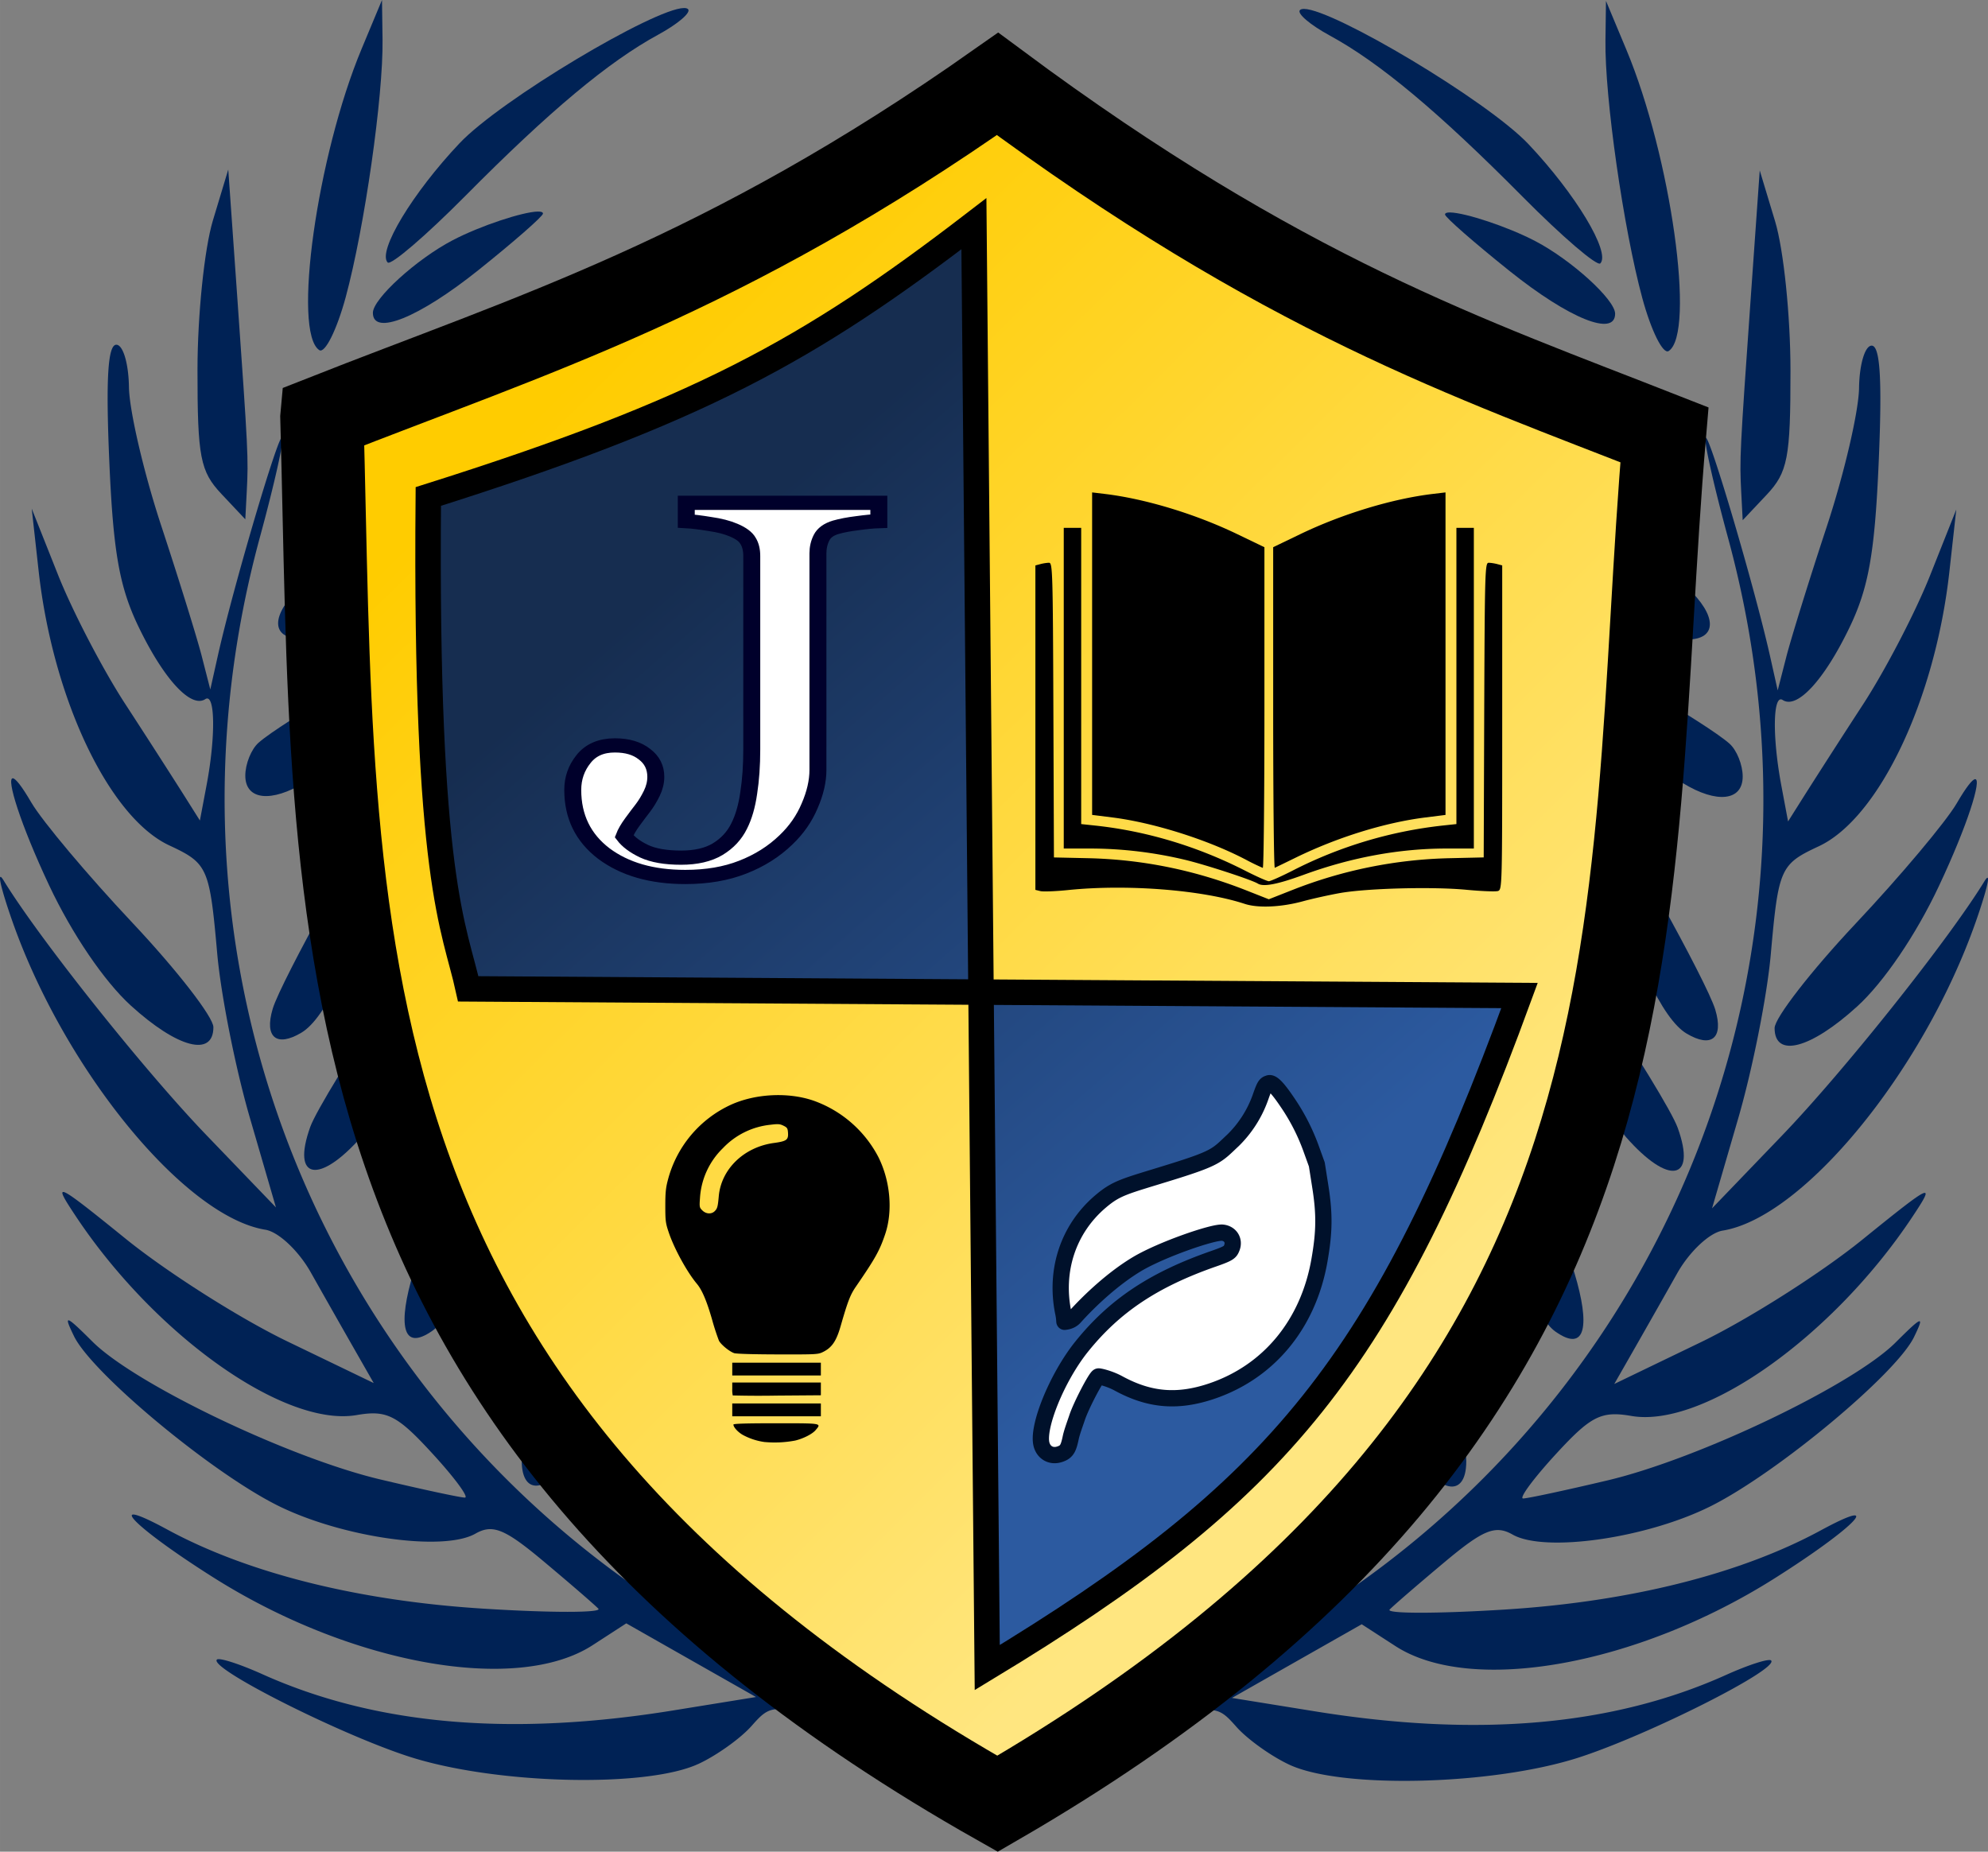 <?xml version="1.0" encoding="UTF-8"?>
<svg data-bbox="0 0 61.115 55.452" xmlns="http://www.w3.org/2000/svg" xmlns:xlink="http://www.w3.org/1999/xlink" viewBox="0 0 61.115 56.925" height="215.149" width="230.987" data-type="ugc">
    <rect x="0" y="0" width="61.115" height="56.925" fill="#808080" stroke="none"/>
    <g>
        <defs>
            <linearGradient id="ac9837fa-013b-4b25-94e0-d62906cc634b">
                <stop offset="0" stop-color="#162d50"/>
                <stop offset="1" stop-color="#2c5aa0"/>
            </linearGradient>
            <linearGradient id="6dd4e30a-cf7c-41b4-a80b-cfd9ed0ff3e7">
                <stop offset="0" stop-color="#ffcc00"/>
                <stop offset="1" stop-color="#ffe680"/>
            </linearGradient>
            <linearGradient gradientTransform="translate(39.694 -176.898)" gradientUnits="userSpaceOnUse" y2="276.392" x2="46.567" y1="248.875" x1="19.315" id="56fe0611-2178-4943-97d5-e8eac4b7aabb" xlink:href="#6dd4e30a-cf7c-41b4-a80b-cfd9ed0ff3e7"/>
            <linearGradient gradientTransform="translate(39.694 -176.898)" gradientUnits="userSpaceOnUse" y2="275.466" x2="40.217" y1="254.96" x1="22.49" id="f5031658-b312-4b56-84b5-d36b70e7c1bf" xlink:href="#ac9837fa-013b-4b25-94e0-d62906cc634b"/>
        </defs>
        <path d="M23.732 41.534c.238.02 1.523 2.997 1.956 4.757.49 1.99.394 3.679-.257 4.538-.762 1.004-1.063.096-1.252-3.774-.106-2.183-.297-4.438-.423-5.011-.08-.361-.08-.514-.025-.51z" fill="#002255"/>
        <path d="M21.079 40.936c.158-.033.351.567.62 1.705.735 3.11.706 4.623-.104 5.484-1.205 1.281-1.362.904-1.114-2.693.21-3.046.367-4.447.598-4.496z" fill="#002255"/>
        <path d="m18.136 35.442.292 2.544c.348 3.024.112 5.063-.76 6.588-.75 1.31-1.63 1.486-1.63.325 0-.437.285-1.654.632-2.706.348-1.05.82-3 1.05-4.331z" fill="#002255"/>
        <path d="M16.208 32.424c.115.04-.145.999-.838 3.54-.765 2.8-1.492 4.536-2.074 4.945-1.899 1.336-.437-3.536 2.312-7.705.327-.496.531-.804.6-.78z" fill="#002255"/>
        <path d="M14.32 27.418c.289.308-2.375 6.583-3.188 7.507-1.318 1.5-2.178 1.352-1.596-.276.36-1.003 4.605-7.421 4.784-7.231z" fill="#002255"/>
        <path d="M12.103 24.45c.114.04-.011.723-.367 1.987-.83 2.95-1.72 4.863-2.47 5.31-.767.456-1.144.142-.883-.733.255-.854 2.991-5.78 3.603-6.488.052-.06.091-.085.117-.076z" fill="#002255"/>
        <path d="M.396 23.927c.084.007.269.235.566.743.336.574 1.732 2.236 3.104 3.694 1.372 1.458 2.494 2.904 2.494 3.214 0 .93-1.104.641-2.539-.665-.815-.742-1.808-2.202-2.51-3.694-.886-1.883-1.328-3.31-1.115-3.292z" fill="#002255"/>
        <path d="M12.645 20.097c.012 0 .02.002.024.007.204.217-2.51 3.468-3.294 3.947-1.038.634-1.834.545-1.834-.206 0-.359.183-.814.408-1.012.715-.63 4.346-2.736 4.696-2.736z" fill="#002255"/>
        <path d="M13.714 15.05c.024.003.037.015.037.037 0 .18-.85 1.276-1.889 2.436-1.205 1.347-2.15 2.11-2.614 2.11-.934 0-.93-.733.009-1.608 1.163-1.085 4.095-3.022 4.457-2.975z" fill="#002255"/>
        <path d="M14.937 10.63c.351-.028-2.314 2.819-3.605 3.832-2.046 1.606-3.401 1.176-1.67-.53.689-.678 4.171-2.869 5.232-3.29a.16.16 0 0 1 .043-.012z" fill="#002255"/>
        <path d="M3.576 10.598c.206 0 .378.577.388 1.303.01.717.456 2.632.991 4.257.535 1.624 1.094 3.422 1.242 3.995l.268 1.043.233-1.043c.468-2.093 1.868-6.843 1.982-6.722.064.068-.245 1.451-.687 3.073-4.263 15.645 4.346 31.441 19.812 36.354 3.039.966 1.567 1.087-1.798.148-2.26-.63-2.295-.63-2.905.057-.339.382-1.075.907-1.634 1.166v-.001c-1.614.746-6.274.626-8.909-.231-2.152-.7-6.138-2.714-5.892-2.976.066-.07.694.132 1.396.447 3.471 1.561 7.617 1.927 12.64 1.114l2.538-.411-1.994-1.132-1.994-1.133-1.035.671c-2.324 1.507-7.413.599-11.652-2.078-2.47-1.56-3.45-2.576-1.425-1.478 2.473 1.342 5.872 2.192 9.715 2.433 2.072.131 3.664.13 3.538 0-.127-.131-.885-.786-1.684-1.455-1.196-1.002-1.566-1.152-2.096-.85-.995.566-4.151.109-6.118-.886-2.047-1.035-5.672-4.056-6.221-5.185-.333-.684-.269-.665.566.166 1.313 1.308 6.04 3.572 8.85 4.238 1.294.307 2.463.558 2.6.558.135 0-.316-.613-1.004-1.361-1.08-1.177-1.397-1.336-2.324-1.176-2.21.381-6.192-2.44-8.635-6.116-.734-1.104-.632-1.058 1.533.694 1.276 1.033 3.514 2.454 4.974 3.158l2.654 1.28-.632-1.106a498.9 498.9 0 0 1-1.304-2.298c-.374-.664-.992-1.245-1.395-1.31-2.48-.402-6.167-4.899-7.779-9.486-.369-1.051-.49-1.614-.268-1.252 1.088 1.78 4.315 5.834 6.229 7.824l2.143 2.228-.8-2.75c-.441-1.512-.894-3.79-1.006-5.063-.234-2.636-.29-2.765-1.472-3.316-1.85-.862-3.58-4.5-4.018-8.443l-.212-1.91.81 2.038c.446 1.121 1.372 2.901 2.058 3.956a317.433 317.433 0 0 1 1.774 2.756l.528.838.208-1.102c.282-1.5.26-2.83-.042-2.63-.44.29-1.27-.607-2.045-2.21-.597-1.236-.786-2.304-.907-5.123-.108-2.514-.044-3.562.217-3.562z" fill="#002255"/>
        <path d="M16.527 6.504c.105-.003.165.017.165.062 0 .083-.897.868-1.993 1.744-1.822 1.456-3.236 2.027-3.236 1.307 0-.43 1.339-1.649 2.45-2.23.866-.453 2.16-.872 2.614-.883z" fill="#002255"/>
        <path d="M21.025.247c.06-.001.104.01.128.036.097.103-.316.455-.917.782-1.531.833-3.344 2.348-5.926 4.953-1.22 1.23-2.297 2.154-2.393 2.051-.32-.339.766-2.139 2.21-3.665C15.391 3.066 20.121.255 21.025.247z" fill="#002255"/>
        <path d="m11.743 0 .017 1.217c.024 1.745-.553 5.776-1.132 7.917-.274 1.01-.64 1.743-.812 1.63-.832-.547-.07-5.98 1.299-9.258zM7.017 5.213l.27 3.822c.344 4.88.352 5.044.299 6.07l-.045.86-.736-.782c-.65-.691-.735-1.131-.734-3.813.001-1.683.212-3.726.474-4.594z" fill="#002255"/>
        <path d="M37.383 41.562c-.238.02-1.523 2.996-1.957 4.757-.49 1.99-.393 3.678.258 4.537.762 1.004 1.063.097 1.251-3.774.107-2.182.297-4.437.424-5.01.08-.362.08-.515.024-.51z" fill="#002255"/>
        <path d="M40.036 40.964c-.159-.034-.351.566-.62 1.704-.735 3.11-.706 4.623.104 5.484 1.205 1.282 1.361.905 1.113-2.693-.21-3.046-.367-4.447-.597-4.495z" fill="#002255"/>
        <path d="m42.979 35.469-.293 2.544c-.347 3.025-.112 5.064.76 6.589.75 1.31 1.63 1.486 1.63.324 0-.436-.284-1.654-.631-2.705-.348-1.051-.82-3-1.05-4.332z" fill="#002255"/>
        <path d="M44.907 32.451c-.116.04.145 1 .838 3.54.764 2.8 1.492 4.537 2.073 4.946 1.9 1.336.438-3.537-2.311-7.705-.327-.496-.531-.804-.6-.78z" fill="#002255"/>
        <path d="M46.795 27.446c-.289.307 2.375 6.582 3.188 7.507 1.318 1.5 2.178 1.351 1.595-.276-.358-1.004-4.604-7.422-4.783-7.231z" fill="#002255"/>
        <path d="M49.012 24.478c-.114.04.011.722.367 1.986.83 2.95 1.72 4.863 2.47 5.31.767.456 1.144.143.883-.732-.255-.854-2.991-5.781-3.604-6.489-.051-.06-.09-.084-.116-.075z" fill="#002255"/>
        <path d="M60.718 23.954c-.083.007-.268.235-.565.744-.336.573-1.732 2.235-3.104 3.693-1.372 1.458-2.494 2.905-2.494 3.214 0 .93 1.104.641 2.538-.664.816-.742 1.809-2.203 2.51-3.695.887-1.882 1.33-3.31 1.115-3.292z" fill="#002255"/>
        <path d="M48.47 20.125c-.012 0-.02.002-.024.007-.204.216 2.51 3.467 3.294 3.946 1.038.634 1.834.545 1.834-.206 0-.358-.183-.814-.408-1.012-.715-.63-4.346-2.736-4.696-2.735z" fill="#002255"/>
        <path d="M47.401 15.078c-.024.003-.037.015-.037.037 0 .18.85 1.275 1.888 2.436 1.206 1.346 2.151 2.109 2.615 2.109.934 0 .93-.732-.009-1.607-1.163-1.085-4.095-3.022-4.457-2.975z" fill="#002255"/>
        <path d="M46.177 10.657c-.35-.028 2.315 2.82 3.606 3.833 2.046 1.606 3.401 1.176 1.67-.53-.69-.679-4.172-2.87-5.232-3.29a.16.16 0 0 0-.043-.013z" fill="#002255"/>
        <path d="M57.539 10.626c-.206 0-.378.577-.388 1.303-.01.716-.456 2.632-.991 4.256-.536 1.625-1.094 3.423-1.242 3.996l-.268 1.043-.233-1.043c-.468-2.094-1.868-6.843-1.982-6.723-.064.068.245 1.451.687 3.073 4.263 15.645-4.346 31.442-19.812 36.355-3.039.965-1.567 1.086 1.798.148 2.26-.63 2.295-.63 2.904.056.34.383 1.075.907 1.635 1.166 1.614.746 6.274.625 8.908-.232 2.153-.7 6.14-2.713 5.893-2.976-.066-.07-.694.132-1.396.448-3.471 1.56-7.617 1.926-12.64 1.113l-2.538-.41 1.994-1.133 1.994-1.132 1.035.67c2.324 1.507 7.413.6 11.652-2.078 2.47-1.56 3.45-2.576 1.425-1.478-2.474 1.342-5.872 2.193-9.715 2.434-2.073.13-3.665.13-3.538-.001.127-.131.885-.785 1.684-1.454 1.196-1.002 1.566-1.152 2.096-.85.995.565 4.151.108 6.118-.887 2.047-1.035 5.672-4.055 6.221-5.184.333-.684.268-.665-.566.166-1.313 1.308-6.04 3.571-8.85 4.238-1.294.306-2.463.557-2.6.557-.135 0 .316-.612 1.004-1.361 1.08-1.176 1.397-1.336 2.324-1.176 2.21.382 6.192-2.439 8.635-6.116.734-1.103.632-1.058-1.533.695-1.276 1.033-3.514 2.454-4.974 3.158l-2.654 1.28.632-1.106a498.9 498.9 0 0 0 1.304-2.299c.374-.664.992-1.244 1.395-1.31 2.48-.402 6.167-4.898 7.779-9.486.369-1.05.49-1.614.268-1.251-1.088 1.78-4.315 5.834-6.229 7.823l-2.143 2.229.8-2.75c.441-1.512.894-3.791 1.006-5.064.234-2.636.29-2.764 1.472-3.315 1.85-.863 3.58-4.5 4.018-8.443l.212-1.911-.81 2.038c-.446 1.122-1.372 2.902-2.058 3.956a317.433 317.433 0 0 0-1.774 2.756l-.529.839-.207-1.103c-.282-1.5-.261-2.829.042-2.63.44.29 1.27-.607 2.044-2.209.598-1.237.787-2.304.908-5.124.108-2.513.044-3.561-.217-3.561z" fill="#002255"/>
        <path d="M44.587 6.531c-.104-.002-.164.017-.164.063 0 .083.897.867 1.993 1.744 1.822 1.456 3.236 2.027 3.236 1.306 0-.43-1.34-1.648-2.451-2.23-.866-.453-2.159-.872-2.613-.882z" fill="#002255"/>
        <path d="M40.09.274c-.06 0-.104.011-.128.037-.097.103.316.454.917.781 1.531.833 3.344 2.348 5.926 4.953 1.22 1.231 2.297 2.154 2.393 2.052.32-.34-.766-2.14-2.21-3.666C45.723 3.094 40.994.283 40.09.274z" fill="#002255"/>
        <path d="m49.371.028-.016 1.216c-.024 1.745.552 5.776 1.132 7.917.274 1.01.639 1.744.812 1.63.832-.547.07-5.98-1.299-9.258zm4.727 5.212-.27 3.822c-.344 4.88-.352 5.045-.299 6.071l.045.859.736-.781c.65-.692.734-1.132.733-3.813 0-1.683-.21-3.726-.473-4.595z" fill="#002255"/>
        <path d="M52.118 72.376c.432 15.574-.602 30.539 20.771 42.623C94.13 102.7 92.105 87.966 93.391 72.915c-6.011-2.363-11.715-4.264-20.502-10.79-8.441 5.947-14.384 7.728-20.771 10.25z" fill="url(#56fe0611-2178-4943-97d5-e8eac4b7aabb)" stroke="#000000" stroke-width="2.559" transform="translate(-42.223 -59.547)"/>
        <path d="m72.163 66.424.41 44.388c8.993-5.444 12.194-9.274 16.363-20.66l-32.319-.205c-.42-1.912-1.33-3.284-1.227-15.137 8.3-2.622 11.674-4.47 16.773-8.386z" fill="url(#f5031658-b312-4b56-84b5-d36b70e7c1bf)" stroke="#000000" stroke-width=".783" transform="translate(-42.223 -59.547)"/>
        <g style="line-height:4.614px;-inkscape-font-specification:'Vani, Normal';font-variant-ligatures:normal;font-variant-caps:normal;font-variant-numeric:normal;font-feature-settings:normal;text-align:start">
            <path style="-inkscape-font-specification:'Vani, Normal';font-variant-ligatures:normal;font-variant-caps:normal;font-variant-numeric:normal;font-feature-settings:normal;text-align:start" d="M27.032 275.919q-.243.009-.606.069-.355.052-.606.138-.294.104-.398.346-.103.243-.103.528v7.276q0 .571-.234 1.211-.225.64-.666 1.142-.51.589-1.22.918-.7.328-1.61.328-1.41 0-2.292-.787-.874-.796-.874-2.137 0-.588.303-1.038.303-.459.882-.459.52 0 .831.294.32.286.32.762 0 .277-.112.553-.113.277-.251.494-.13.199-.294.467-.165.268-.234.484.182.286.562.502.39.216 1.039.216.631 0 1.03-.285.406-.294.605-.779.19-.45.268-1.107.086-.658.086-1.471v-6.497q0-.303-.103-.502-.096-.208-.407-.364-.268-.138-.675-.207-.398-.078-.657-.095v-.615h5.416z" fill="#ffffff" transform="matrix(1.093 0 0 .915 -2.529 -236.445)" aria-label="J" font-weight="400" font-size="17.719" font-family="Vani" letter-spacing="0" word-spacing="0" stroke="#00002b" stroke-width=".477"/>
        </g>
        <path d="M39.009 33.303c-.11.031-.134.072-.268.453a3.478 3.478 0 0 1-.826 1.291c-.504.473-.498.547-1.927.99-1.412.438-1.65.47-2.155.899-.997.847-1.414 2.127-1.145 3.43.044.212.023.275.042.27.018-.005.184-.008.304-.141.49-.545 1.207-1.208 1.928-1.638.738-.44 2.341-.995 2.624-.961.242.028.374.246.28.472-.05.124-.082.164-.548.326-1.846.642-3.054 1.446-4.067 2.707-.755.94-1.381 2.482-1.23 3.014.07.248.294.367.529.3.25-.07.297-.188.37-.533.038-.172.138-.437.194-.607.115-.349.575-1.237.654-1.259.028-.008.345.065.616.213.973.53 1.834.584 2.857.241 1.773-.596 2.98-2.07 3.321-4.022.154-.88.163-1.43.02-2.315l-.1-.635-.174-.482a6.32 6.32 0 0 0-.736-1.436c-.284-.42-.458-.608-.563-.578Z" fill="#ffffff" stroke="#00112b" stroke-width=".5" stroke-linecap="round" stroke-linejoin="round" paint-order="fill markers stroke"/>
        <path d="M38.267 27.788c-1.31-.431-3.619-.612-5.438-.425-.38.039-.76.053-.845.032l-.154-.038v-9.974l.15-.04c.084-.023.204-.042.269-.042.11-.001.118.272.134 4.529l.017 4.53 1.04.023c1.668.037 3.285.365 4.858.984l.708.279.708-.279a14.021 14.021 0 0 1 4.858-.984l1.04-.024.016-4.53c.017-4.256.025-4.529.135-4.528.064 0 .184.019.267.041l.151.04v4.984c0 4.886-.002 4.985-.13 5.026-.073.023-.514.006-.982-.039-1.049-.098-3.053-.045-3.884.103-.332.06-.845.173-1.14.254-.662.18-1.372.211-1.777.078zm.403-.623c-.194-.12-1.649-.594-2.26-.737a12.637 12.637 0 0 0-2.853-.342h-.855v-9.859h.536v9.107l.42.045c1.58.167 3.152.64 4.615 1.385.353.18.682.327.733.327.05 0 .38-.147.733-.327a13.283 13.283 0 0 1 4.615-1.385l.419-.045v-9.107h.536v9.858l-.855.001c-1.446.002-2.914.273-4.375.807-.803.294-1.237.378-1.409.272zm-.402-.753c-1.16-.603-2.81-1.122-4.067-1.281l-.627-.079v-9.914l.385.046c1.252.15 2.796.618 4.09 1.243l.822.396v4.933c0 2.713-.022 4.929-.05 4.925a6.629 6.629 0 0 1-.553-.27zm.872-4.65v-4.94l.821-.395c1.295-.625 2.839-1.094 4.091-1.243l.386-.046v9.915l-.627.079c-1.24.156-2.698.609-3.976 1.233-.327.16-.617.3-.645.313-.028.012-.05-2.2-.05-4.916z" fill="#000000"/>
        <path d="M23.515 44.333a1.961 1.961 0 0 1-.651-.205c-.158-.079-.317-.246-.317-.333 0-.028.384-.04 1.308-.04 1.437 0 1.4-.005 1.218.211-.101.12-.377.26-.626.32a3.367 3.367 0 0 1-.932.046zm-1.004-.99v-.197h2.724v.395h-2.724zm.015-.445a.826.826 0 0 1-.015-.206v-.19h2.724v.392l-1.347.01a31.04 31.04 0 0 1-1.362-.005zm-.015-.809v-.197h2.724v.394h-2.724zm.054-.492c-.145-.05-.402-.262-.464-.382a7.396 7.396 0 0 1-.213-.658c-.164-.568-.306-.9-.463-1.088-.307-.367-.704-1.091-.87-1.592-.093-.276-.102-.35-.102-.806 0-.41.015-.557.082-.807a3.519 3.519 0 0 1 1.934-2.301c.753-.342 1.759-.393 2.534-.128A3.609 3.609 0 0 1 27 35.565c.371.738.453 1.667.21 2.382-.17.503-.302.74-.907 1.62-.165.242-.243.445-.462 1.207-.132.459-.27.659-.546.792-.147.072-.207.075-1.388.072-.766-.002-1.275-.017-1.342-.04zm-.592-4.364c.08-.08.095-.139.123-.454.073-.835.77-1.512 1.688-1.64.403-.055.457-.096.44-.326-.009-.125-.027-.152-.138-.206-.11-.054-.167-.058-.394-.03a2.348 2.348 0 0 0-1.468.72 2.334 2.334 0 0 0-.705 1.528c-.02.28-.018.297.072.386.113.113.281.123.382.022z" fill="#000000"/>
    </g>
</svg>
